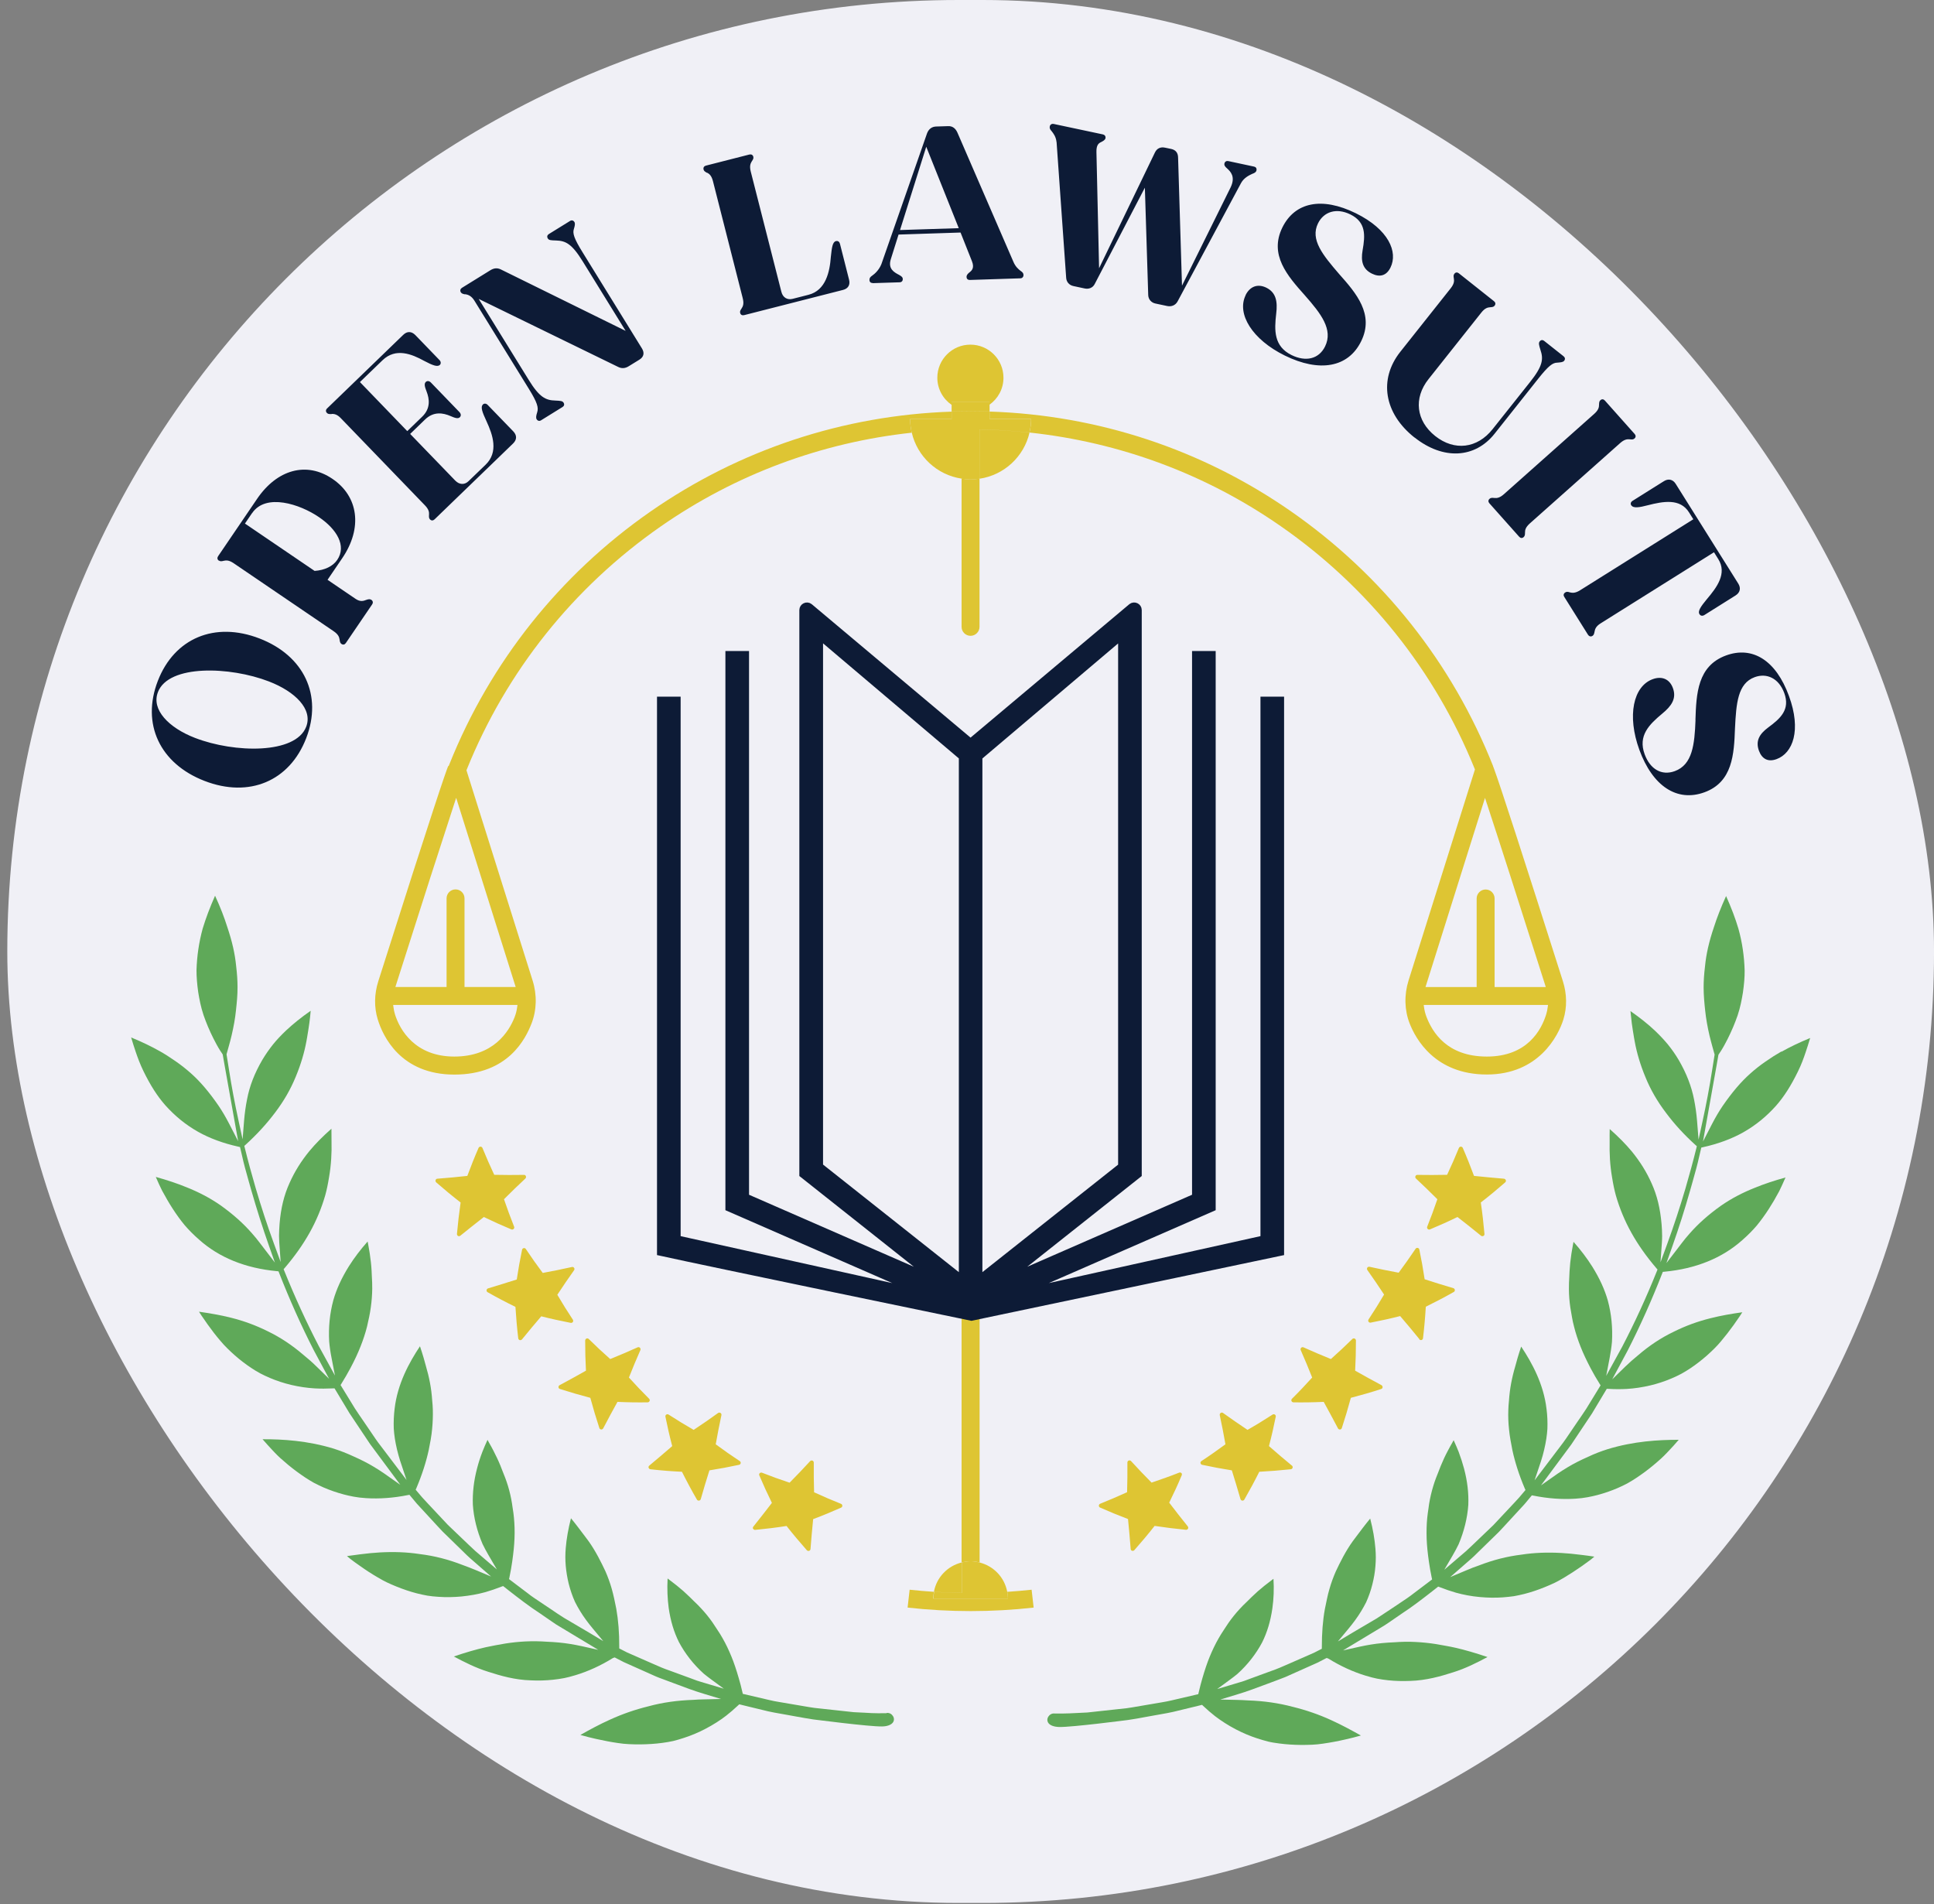 <svg xmlns="http://www.w3.org/2000/svg" width="257" height="253" viewBox="0 0 257 253" fill="none"><rect x="0" y="0" width="257" height="253" fill="#808080" stroke="none"/><rect x="0.969" width="256.034" height="252.85" rx="126.425" fill="#F0F0F6"></rect><path fill-rule="evenodd" clip-rule="evenodd" d="M137.024 55.66C137.024 56.282 136.941 56.893 136.807 57.474C148.798 58.759 160.23 62.987 170.17 69.901C181.768 77.954 190.692 89.116 195.967 102.165L195.998 102.248L195.967 102.341L187.178 130.274C186.577 132.191 186.629 134.223 187.323 135.995C188.121 138.037 190.702 142.773 197.574 142.773C204.445 142.773 207.067 137.664 207.752 135.456C208.249 133.839 208.228 132.077 207.679 130.357C202.403 113.763 199.315 104.228 198.496 102.041L198.403 101.802H198.413C192.982 88.09 183.696 76.389 171.538 67.931C159.702 59.702 145.907 55.152 131.5 54.685V55.66H137.014H137.024ZM205.668 133.818C205.627 134.16 205.565 134.461 205.471 134.762C204.829 136.866 202.942 140.389 197.584 140.389C192.226 140.389 190.329 137.094 189.562 135.124C189.406 134.72 189.292 134.285 189.23 133.818L189.189 133.528H205.71L205.668 133.818ZM197.584 106.777C199.17 111.597 201.916 120.137 205.306 130.813L205.409 131.155H198.61V119.381C198.61 118.717 198.071 118.189 197.418 118.189C196.765 118.189 196.226 118.728 196.226 119.381V131.155H189.427L197.335 106.021L197.584 106.788V106.777ZM59.613 101.802L59.727 101.523C65.158 87.966 74.382 76.368 86.405 67.993C98.241 59.754 112.036 55.183 126.453 54.696V55.67H120.939C120.939 56.302 121.022 56.903 121.157 57.494C109.155 58.79 97.723 63.039 87.783 69.963C76.196 78.037 67.282 89.21 62.017 102.269L61.986 102.352L70.775 130.284C71.376 132.191 71.325 134.223 70.63 136.005C69.832 138.037 67.531 142.784 60.38 142.784C53.228 142.784 50.876 137.664 50.202 135.466C49.704 133.86 49.725 132.087 50.274 130.367C57.758 106.798 59.219 102.632 59.561 101.771L59.613 101.802ZM68.391 135.135C68.547 134.73 68.661 134.295 68.723 133.829V133.818L68.765 133.528H52.244L52.285 133.818C52.327 134.16 52.389 134.471 52.482 134.761C53.125 136.865 55.177 140.389 60.369 140.389C65.562 140.389 67.624 137.104 68.391 135.135ZM61.727 131.144H68.526L60.618 106.01L60.369 106.777C58.784 111.607 56.037 120.137 52.648 130.802L52.544 131.144H59.343V119.37C59.343 118.717 59.872 118.178 60.535 118.178C61.188 118.178 61.727 118.707 61.727 119.37V131.144ZM130.174 175.359V174.603C130.174 173.939 129.635 173.411 128.982 173.411C128.329 173.411 127.79 173.95 127.79 174.603V175.359L128.987 175.628L128.982 175.629L127.78 175.359V207.614C128.164 207.52 128.557 207.448 128.972 207.448C129.387 207.448 129.781 207.51 130.164 207.614H130.174V175.362L130.184 175.359H130.174ZM133.946 212.413C133.946 212.102 133.905 211.801 133.853 211.511C134.952 211.438 136.03 211.345 137.087 211.231L137.356 213.605C131.832 214.226 126.142 214.226 120.607 213.605L120.877 211.231C121.934 211.345 123.012 211.438 124.111 211.511C124.059 211.801 124.017 212.102 124.017 212.413H133.946ZM127.78 83.291V63.599C128.164 63.661 128.568 63.703 128.972 63.703C129.376 63.703 129.77 63.661 130.164 63.599V83.291C130.164 83.944 129.625 84.483 128.972 84.483C128.319 84.483 127.78 83.955 127.78 83.291Z" fill="#DEC533"></path><path fill-rule="evenodd" clip-rule="evenodd" d="M131.502 54.676V53.774V53.764V53.763C132.621 52.965 133.346 51.669 133.346 50.188C133.346 47.762 131.377 45.793 128.952 45.793C126.526 45.793 124.557 47.762 124.557 50.188C124.557 51.69 125.314 53.007 126.454 53.794V53.442H131.501V53.452V53.453H126.454V53.785V53.805V54.676C127.304 54.645 128.154 54.624 129.014 54.624C129.875 54.624 130.673 54.645 131.502 54.676ZM131.502 55.66H137.016C137.016 56.282 136.933 56.893 136.798 57.474C134.684 57.256 132.559 57.101 130.424 57.059H130.165V63.61C129.781 63.672 129.377 63.713 128.973 63.713C128.569 63.713 128.175 63.672 127.781 63.61V63.598C124.514 63.108 121.898 60.658 121.16 57.484L121.158 57.484C121.023 56.893 120.94 56.282 120.94 55.66H126.454V55.836H126.454V55.66H131.502H131.502ZM130.174 57.069V63.609C133.45 63.122 136.072 60.666 136.808 57.484C134.704 57.256 132.579 57.111 130.433 57.069H130.174ZM130.434 211.655C131.584 211.635 132.725 211.583 133.844 211.51C133.493 209.6 132.051 208.091 130.185 207.618V207.614C129.801 207.521 129.408 207.448 128.993 207.448C128.578 207.448 128.185 207.51 127.801 207.614V211.666H127.542C126.392 211.635 125.251 211.594 124.132 211.521C124.08 211.811 124.039 212.112 124.039 212.423H133.968L133.947 212.413C133.947 212.102 133.906 211.801 133.854 211.511C132.724 211.583 131.584 211.635 130.444 211.656H130.433L130.434 211.655ZM127.781 207.613V211.666L127.771 211.655H127.512C126.361 211.635 125.231 211.583 124.102 211.51C124.454 209.593 125.905 208.08 127.781 207.613ZM131.502 54.685V55.66H126.454V54.685C127.304 54.654 128.185 54.633 129.014 54.633C129.844 54.633 130.673 54.654 131.502 54.685Z" fill="#DEC533"></path><path fill-rule="evenodd" clip-rule="evenodd" d="M140.403 18.864L141.678 36.909C141.709 37.468 142.093 37.893 142.632 38.007L144.134 38.329C144.673 38.443 145.223 38.256 145.482 37.717L152.136 24.938L152.582 39.23C152.613 39.79 152.996 40.215 153.535 40.329L155.1 40.661C155.639 40.775 156.188 40.588 156.479 40.06L164.926 24.306C165.307 23.613 166.02 23.28 166.366 23.118L166.397 23.103C166.719 22.989 166.916 22.875 166.967 22.637C167.019 22.367 166.885 22.191 166.657 22.139L163.226 21.404C162.998 21.352 162.77 21.455 162.708 21.725C162.656 21.963 162.791 22.15 163.07 22.388C163.516 22.792 164.2 23.466 163.547 24.865L157.069 37.956L156.551 20.968C156.551 20.284 156.209 19.911 155.618 19.787L154.82 19.621C154.219 19.496 153.732 19.704 153.463 20.284L146.052 35.644L145.7 20.201C145.679 19.299 145.979 19.03 146.311 18.885C146.612 18.73 146.85 18.595 146.902 18.367C146.954 18.097 146.788 17.911 146.56 17.859L140.02 16.47C139.761 16.418 139.553 16.553 139.502 16.791C139.45 17.03 139.533 17.195 139.75 17.434C139.958 17.693 140.331 18.17 140.393 18.864H140.403ZM119.539 37.51L115.943 37.624L115.953 37.603C115.725 37.614 115.539 37.469 115.539 37.199C115.528 36.95 115.642 36.795 115.922 36.608C116.233 36.391 116.803 35.893 117.124 35.095L123.188 17.724C123.405 17.144 123.83 16.833 124.379 16.812L126.007 16.76C126.577 16.74 126.971 17.061 127.219 17.6L134.651 34.753C134.931 35.437 135.345 35.779 135.615 35.987C135.884 36.163 136.008 36.308 136.008 36.546C136.008 36.785 135.843 36.981 135.583 36.981L128.888 37.199C128.629 37.21 128.442 37.065 128.442 36.795C128.432 36.546 128.608 36.36 128.888 36.142C129.158 35.924 129.5 35.572 129.158 34.712L127.644 30.898L119.405 31.167L118.378 34.432C117.974 35.717 118.803 36.173 119.456 36.515C119.778 36.691 119.964 36.836 119.964 37.075C119.975 37.344 119.798 37.51 119.539 37.51ZM127.406 30.317L123.084 19.497L119.601 30.566L127.406 30.317ZM93.969 22.948C94.249 23.093 94.55 23.332 94.737 24.057L98.696 39.614C98.882 40.35 98.737 40.692 98.561 40.962C98.385 41.231 98.302 41.366 98.354 41.573C98.416 41.832 98.623 41.936 98.882 41.874L112.014 38.526C112.719 38.35 113.009 37.832 112.822 37.137L111.62 32.401C111.558 32.142 111.361 31.965 111.081 32.038C110.636 32.152 110.542 32.857 110.408 34.111C110.262 36.111 109.744 38.578 107.443 39.169L105.329 39.708C104.593 39.894 104.023 39.511 103.836 38.785L99.763 22.793C99.577 22.057 99.732 21.715 99.898 21.445C100.074 21.186 100.157 21.041 100.105 20.834C100.043 20.575 99.836 20.471 99.577 20.533L93.814 22.005C93.565 22.067 93.43 22.254 93.493 22.523C93.544 22.73 93.688 22.813 93.956 22.967L93.959 22.969L93.969 22.948ZM63.032 39.935C62.618 39.272 62.172 39.158 61.82 39.086V39.117C61.509 39.054 61.353 39.013 61.239 38.837C61.094 38.599 61.187 38.37 61.384 38.246L65.188 35.893C65.665 35.603 66.121 35.572 66.618 35.831L83.139 43.967L77.428 34.722C75.998 32.401 75.169 31.996 73.915 31.955C73.189 31.934 72.941 31.924 72.796 31.685C72.65 31.447 72.723 31.229 72.941 31.095L75.76 29.353C75.957 29.229 76.185 29.27 76.33 29.498C76.454 29.706 76.392 29.996 76.257 30.431C76.071 31.001 76.278 31.685 77.408 33.51L85.305 46.299C85.668 46.89 85.554 47.429 84.963 47.792L83.533 48.673C83.056 48.963 82.6 48.994 82.103 48.735L63.613 39.718L70.256 50.476C71.676 52.787 72.516 53.192 73.791 53.223C74.495 53.254 74.744 53.275 74.889 53.503C75.034 53.731 74.962 53.948 74.765 54.073L71.904 55.845C71.687 55.98 71.459 55.938 71.314 55.71C71.189 55.503 71.251 55.213 71.386 54.777C71.583 54.166 71.407 53.492 70.277 51.668L63.032 39.935ZM44.098 54.995C44.409 54.995 44.792 55.036 45.31 55.586L56.463 67.142C56.991 67.681 57.033 68.064 57.012 68.375C56.991 68.686 56.991 68.852 57.136 69.008C57.323 69.205 57.551 69.194 57.748 69.008L68.185 58.923C68.703 58.415 68.703 57.835 68.206 57.316L64.806 53.803C64.62 53.606 64.35 53.575 64.174 53.741C63.842 54.062 64.049 54.694 64.661 56C65.48 57.773 66.278 60.063 64.526 61.752L62.267 63.929C61.728 64.458 61.033 64.406 60.505 63.867L54.504 57.658L56.483 55.741C57.613 54.653 58.846 54.839 59.873 55.285C60.443 55.534 60.857 55.679 61.106 55.441C61.292 55.254 61.272 54.984 61.044 54.746L57.271 50.839C57.043 50.6 56.774 50.569 56.577 50.756C56.328 50.994 56.452 51.419 56.68 51.999C57.084 53.036 57.23 54.28 56.1 55.368L54.12 57.285L47.829 50.766L50.835 47.864C52.586 46.175 54.721 47.045 56.359 47.947C57.509 48.559 58.142 48.786 58.453 48.486C58.618 48.32 58.598 48.051 58.411 47.854L55.198 44.527C54.69 44.008 54.11 43.988 53.592 44.485L43.466 54.269C43.279 54.446 43.258 54.684 43.445 54.87C43.59 55.026 43.756 55.026 44.077 55.016L44.098 54.995ZM29.752 74.511C29.451 74.584 29.286 74.615 29.11 74.491L29.089 74.501C28.861 74.346 28.84 74.117 28.985 73.9L34.157 66.292C36.821 62.374 40.738 61.286 44.179 63.629C47.631 65.961 48.211 70.148 45.485 74.159L43.526 77.04L47.247 79.569C47.869 79.994 48.294 79.859 48.688 79.704C48.989 79.6 49.175 79.59 49.351 79.704C49.579 79.859 49.59 80.118 49.455 80.305L45.962 85.436C45.817 85.653 45.599 85.715 45.371 85.56C45.206 85.446 45.164 85.28 45.123 84.969C45.081 84.658 44.957 84.295 44.335 83.87L31.058 74.843C30.436 74.418 30.053 74.439 29.752 74.511ZM42.376 68.707C39.857 66.987 35.328 65.494 33.504 68.179H33.494L32.55 69.567L41.806 75.859C43.153 75.765 44.242 75.237 44.812 74.397C46.087 72.532 44.749 70.314 42.376 68.707ZM40.687 98.09C38.479 103.801 33.11 106.061 27.171 103.76C21.233 101.459 18.766 96.183 20.973 90.472C23.171 84.793 28.54 82.544 34.478 84.834C40.417 87.125 42.884 92.4 40.687 98.09ZM35.732 90.545C30.581 88.555 22.414 88.254 20.984 91.965V91.975C20.092 94.276 22.393 96.691 25.917 98.049C31.182 100.08 39.277 100.225 40.687 96.567C41.588 94.235 39.225 91.892 35.732 90.545ZM170.73 47.242C166.388 45.107 164.315 41.697 165.527 39.23L165.517 39.22C166.108 38.028 167.155 37.676 168.274 38.225C169.601 38.878 169.777 40.111 169.59 41.666C169.331 43.894 169.259 46.009 171.632 47.18C173.508 48.102 175.249 47.719 176.079 46.04C177.188 43.791 175.54 41.676 173.384 39.23C171.072 36.639 168.626 33.851 170.409 30.224C172.067 26.866 175.643 26.109 180.173 28.337C184.546 30.493 185.79 33.488 184.774 35.551C184.225 36.67 183.323 36.857 182.308 36.359C181.064 35.748 180.825 34.691 181.064 33.291C181.427 31.25 181.53 29.519 179.447 28.493C177.55 27.56 175.892 28.161 175.146 29.674C174.078 31.84 175.788 33.893 177.944 36.401C180.235 38.971 182.639 41.77 180.877 45.345C179.167 48.838 175.343 49.512 170.73 47.242ZM187.986 58.136C191.759 61.131 195.987 60.934 198.61 57.628L204.424 50.3C205.761 48.621 206.321 48.186 206.953 48.186L206.975 48.184C207.438 48.144 207.702 48.121 207.855 47.937C208.021 47.719 207.979 47.502 207.772 47.336L205.181 45.284C204.994 45.139 204.766 45.149 204.6 45.367C204.435 45.584 204.497 45.823 204.704 46.496C205.119 47.709 205.015 48.631 203.326 50.756L198.351 57.016C196.309 59.597 193.272 59.96 190.722 57.939C188.173 55.918 187.82 52.902 189.831 50.373L196.848 41.532C197.314 40.941 197.687 40.848 197.998 40.827C198.309 40.806 198.475 40.785 198.61 40.62C198.776 40.402 198.734 40.184 198.527 40.019L193.863 36.318C193.655 36.153 193.427 36.163 193.262 36.381C193.127 36.546 193.148 36.712 193.199 37.023C193.251 37.334 193.241 37.718 192.774 38.308L186.079 46.745C183.177 50.414 183.923 54.933 187.965 58.136H187.986ZM197.947 66.272C198.113 66.126 198.279 66.137 198.59 66.168C198.901 66.199 199.284 66.168 199.844 65.67L211.846 54.995C212.416 54.487 212.488 54.114 212.488 53.803C212.499 53.492 212.509 53.316 212.665 53.181C212.862 52.995 213.09 53.026 213.266 53.223L217.225 57.669C217.391 57.855 217.401 58.094 217.194 58.27C217.028 58.415 216.862 58.405 216.551 58.374C216.24 58.343 215.857 58.374 215.297 58.871L203.295 69.547C202.725 70.055 202.652 70.428 202.652 70.739C202.652 71.049 202.632 71.215 202.476 71.36C202.279 71.547 202.051 71.516 201.875 71.319L197.916 66.873C197.75 66.686 197.74 66.448 197.947 66.272ZM216.779 67.142C217.038 67.556 217.846 67.432 218.976 67.132C221.007 66.613 223.267 66.188 224.448 68.085L225.018 68.997L209.959 78.439C209.316 78.843 208.922 78.781 208.643 78.719C208.321 78.615 208.176 78.605 208 78.719C207.772 78.864 207.73 79.092 207.855 79.289L211.026 84.347C211.151 84.544 211.389 84.637 211.617 84.492C211.793 84.378 211.835 84.222 211.897 83.912C211.949 83.601 212.073 83.217 212.705 82.823L227.765 73.381L228.335 74.293C229.527 76.19 228.159 78.035 226.801 79.631C226.055 80.543 225.568 81.186 225.837 81.611C225.972 81.828 226.221 81.88 226.48 81.725L230.626 79.123C231.237 78.74 231.361 78.149 230.999 77.558L222.676 64.292C222.303 63.701 221.712 63.556 221.101 63.939L216.955 66.541C216.696 66.696 216.634 66.945 216.779 67.163V67.142ZM222.552 102.464C224.905 101.604 225.185 98.93 225.309 95.675L225.299 95.655C225.413 92.183 225.569 88.482 229.362 87.094C232.875 85.808 235.995 87.726 237.726 92.473C239.405 97.054 238.234 100.08 236.078 100.868C234.917 101.293 234.13 100.816 233.736 99.749C233.259 98.432 233.819 97.52 234.959 96.67C236.627 95.447 237.902 94.266 237.104 92.089C236.368 90.099 234.762 89.394 233.176 89.975C230.906 90.804 230.72 93.468 230.554 96.774C230.429 100.215 230.243 103.905 226.501 105.273C222.843 106.61 219.609 104.454 217.847 99.635C216.189 95.085 217.039 91.188 219.619 90.244C220.873 89.788 221.879 90.255 222.304 91.426C222.822 92.825 222.096 93.83 220.884 94.825C219.153 96.266 217.64 97.748 218.552 100.225C219.267 102.184 220.79 103.107 222.552 102.464Z" fill="#0D1B36"></path><path fill-rule="evenodd" clip-rule="evenodd" d="M60.857 164.227C60.857 164.227 60.94 164.258 60.991 164.258C61.053 164.258 61.116 164.237 61.167 164.196C62.163 163.387 63.22 162.548 64.298 161.708C65.49 162.289 66.713 162.838 67.956 163.356C68.06 163.398 68.174 163.377 68.257 163.294C68.34 163.211 68.36 163.097 68.319 162.993C67.842 161.791 67.386 160.568 66.972 159.345C67.915 158.402 68.868 157.469 69.811 156.598C69.894 156.516 69.925 156.402 69.884 156.288C69.843 156.184 69.77 156.101 69.625 156.111C68.309 156.132 66.972 156.132 65.676 156.101C65.127 154.93 64.598 153.727 64.111 152.536C64.07 152.432 63.966 152.359 63.852 152.359C63.748 152.359 63.634 152.422 63.593 152.525C63.064 153.738 62.567 154.992 62.1 156.246C60.794 156.391 59.457 156.516 58.12 156.619C58.006 156.619 57.913 156.702 57.882 156.806C57.851 156.909 57.882 157.023 57.965 157.106C59.022 158.029 60.11 158.93 61.209 159.78C61.012 161.159 60.846 162.558 60.722 163.957C60.722 164.071 60.774 164.175 60.867 164.227H60.857ZM68.495 173.648C68.578 175.023 68.702 176.429 68.867 177.825C68.878 177.939 68.961 178.032 69.064 178.063C69.073 178.063 69.085 178.065 69.097 178.068C69.113 178.07 69.13 178.073 69.147 178.073C69.23 178.073 69.313 178.032 69.365 177.97C70.225 176.913 71.085 175.876 71.925 174.902C73.231 175.234 74.547 175.524 75.843 175.773C75.957 175.793 76.06 175.741 76.122 175.659C76.185 175.565 76.185 175.441 76.122 175.348C75.397 174.249 74.703 173.14 74.06 172.041C74.775 170.953 75.521 169.854 76.288 168.777C76.35 168.683 76.361 168.559 76.288 168.466C76.226 168.372 76.112 168.321 75.998 168.352C74.713 168.642 73.417 168.901 72.122 169.139C71.376 168.144 70.619 167.077 69.873 165.957C69.811 165.864 69.697 165.812 69.593 165.843C69.479 165.864 69.396 165.947 69.375 166.061C69.106 167.357 68.867 168.683 68.67 170.01C67.395 170.414 66.11 170.818 64.856 171.191C64.753 171.223 64.67 171.316 64.659 171.43C64.649 171.544 64.701 171.648 64.794 171.699C66.01 172.39 67.248 173.04 68.495 173.648ZM83.575 183.038C84.052 181.836 84.56 180.602 85.099 179.39C85.14 179.286 85.119 179.161 85.037 179.079C84.954 178.996 84.829 178.975 84.725 179.027C83.554 179.555 82.331 180.084 81.088 180.581C80.113 179.721 79.16 178.83 78.237 177.918C78.154 177.835 78.04 177.814 77.937 177.856C77.833 177.897 77.771 178.001 77.761 178.115C77.761 179.462 77.792 180.809 77.864 182.126C76.683 182.799 75.501 183.442 74.361 184.054C74.268 184.105 74.206 184.209 74.216 184.323C74.216 184.437 74.299 184.53 74.413 184.561C75.75 184.986 77.097 185.38 78.445 185.733C78.807 187.08 79.212 188.427 79.647 189.754C79.678 189.858 79.782 189.93 79.885 189.941H79.906C80.01 189.941 80.103 189.878 80.155 189.795C80.797 188.562 81.419 187.412 82.052 186.272C83.388 186.334 84.736 186.354 86.062 186.334C86.177 186.334 86.27 186.261 86.322 186.158C86.363 186.054 86.342 185.94 86.26 185.857C85.358 184.955 84.456 184.012 83.575 183.038ZM86.435 195.227C86.321 195.217 86.228 195.134 86.197 195.03H86.186C86.155 194.927 86.197 194.812 86.28 194.74C87.275 193.911 88.301 193.04 89.327 192.149C88.985 190.853 88.684 189.537 88.425 188.241C88.404 188.138 88.446 188.024 88.539 187.962C88.632 187.899 88.757 187.899 88.85 187.962C89.938 188.666 91.058 189.35 92.177 189.993C93.296 189.257 94.385 188.501 95.431 187.744C95.525 187.682 95.649 187.682 95.743 187.744C95.846 187.806 95.888 187.92 95.867 188.034C95.587 189.319 95.338 190.625 95.11 191.91C96.178 192.698 97.256 193.455 98.302 194.139C98.396 194.201 98.448 194.305 98.427 194.419C98.406 194.522 98.323 194.616 98.209 194.636C96.914 194.916 95.587 195.165 94.271 195.372C93.877 196.606 93.493 197.891 93.12 199.197C93.089 199.3 92.996 199.383 92.882 199.394H92.851C92.757 199.394 92.664 199.342 92.612 199.259C91.908 198.046 91.244 196.802 90.622 195.559C89.234 195.497 87.824 195.383 86.435 195.227ZM100.356 203.28C100.242 203.291 100.138 203.228 100.086 203.135L100.076 203.156C100.024 203.052 100.034 202.928 100.107 202.845C100.926 201.819 101.755 200.762 102.574 199.694C101.973 198.471 101.413 197.248 100.905 196.046C100.853 195.942 100.874 195.828 100.957 195.745C101.04 195.673 101.154 195.642 101.257 195.683C102.47 196.16 103.703 196.605 104.926 197.01C105.859 196.066 106.782 195.103 107.652 194.149C107.735 194.066 107.86 194.035 107.963 194.076C108.067 194.118 108.139 194.222 108.139 194.336C108.129 195.621 108.139 196.958 108.181 198.284C109.352 198.823 110.554 199.342 111.757 199.818C111.86 199.86 111.933 199.953 111.933 200.067C111.933 200.181 111.871 200.285 111.767 200.326C110.554 200.865 109.311 201.383 108.057 201.85C107.922 203.166 107.808 204.503 107.704 205.83C107.694 205.933 107.621 206.037 107.518 206.068C107.486 206.079 107.455 206.079 107.424 206.079C107.352 206.079 107.269 206.047 107.217 205.985C106.295 204.938 105.382 203.861 104.522 202.762C103.154 202.98 101.755 203.145 100.356 203.28ZM156.696 195.673C156.8 195.631 156.914 195.652 156.997 195.735L156.986 195.714C157.059 195.797 157.08 195.911 157.038 196.015C156.541 197.217 155.971 198.44 155.37 199.663C156.188 200.741 157.017 201.798 157.836 202.814C157.909 202.907 157.919 203.032 157.867 203.125C157.816 203.218 157.712 203.27 157.598 203.27C156.209 203.135 154.799 202.959 153.431 202.752C152.571 203.85 151.659 204.928 150.737 205.975C150.685 206.037 150.612 206.068 150.529 206.068C150.514 206.068 150.498 206.066 150.483 206.063L150.47 206.061C150.459 206.059 150.447 206.058 150.436 206.058C150.332 206.027 150.249 205.934 150.249 205.82C150.146 204.493 150.032 203.156 149.897 201.84C148.643 201.363 147.399 200.855 146.187 200.316C146.083 200.275 146.021 200.171 146.021 200.057C146.021 199.953 146.093 199.85 146.197 199.808C147.389 199.331 148.591 198.813 149.773 198.274C149.814 196.948 149.825 195.621 149.814 194.325C149.814 194.211 149.887 194.108 149.99 194.066C150.104 194.025 150.218 194.056 150.301 194.139C151.172 195.092 152.084 196.056 153.027 196.999C154.261 196.585 155.494 196.149 156.696 195.673ZM159.537 194.418C159.558 194.532 159.641 194.615 159.755 194.636C161.05 194.915 162.377 195.164 163.693 195.371C164.077 196.605 164.471 197.9 164.844 199.196C164.875 199.3 164.968 199.383 165.082 199.393H165.113C165.217 199.393 165.3 199.341 165.352 199.258C166.046 198.046 166.72 196.802 167.342 195.558C168.731 195.485 170.14 195.371 171.529 195.226C171.643 195.216 171.736 195.133 171.767 195.029C171.798 194.926 171.767 194.801 171.674 194.739C170.679 193.92 169.653 193.05 168.627 192.148C168.969 190.853 169.269 189.536 169.529 188.241C169.549 188.127 169.508 188.023 169.415 187.961C169.321 187.899 169.197 187.899 169.104 187.961C168.015 188.666 166.906 189.35 165.777 189.992C164.668 189.256 163.569 188.489 162.522 187.743C162.429 187.681 162.305 187.671 162.211 187.743C162.118 187.805 162.066 187.919 162.087 188.033C162.367 189.319 162.615 190.625 162.843 191.91C161.766 192.697 160.698 193.454 159.651 194.138C159.558 194.2 159.506 194.314 159.527 194.418H159.537ZM177.799 189.795C177.146 188.562 176.534 187.412 175.902 186.272H175.892C174.555 186.334 173.207 186.354 171.881 186.334C171.767 186.334 171.663 186.261 171.621 186.158C171.58 186.054 171.601 185.94 171.684 185.857C172.585 184.966 173.487 184.012 174.368 183.038C173.891 181.836 173.383 180.602 172.844 179.39C172.803 179.286 172.824 179.161 172.907 179.079C172.99 179.006 173.114 178.975 173.218 179.027C174.399 179.555 175.622 180.084 176.856 180.581C177.83 179.721 178.783 178.819 179.706 177.918C179.789 177.835 179.903 177.814 180.006 177.856C180.11 177.907 180.183 178.001 180.183 178.115C180.183 179.462 180.151 180.809 180.079 182.126C181.26 182.799 182.442 183.442 183.582 184.054C183.675 184.105 183.727 184.209 183.727 184.323C183.727 184.437 183.644 184.53 183.541 184.561C182.214 184.997 180.856 185.38 179.509 185.733C179.146 187.08 178.742 188.427 178.307 189.754C178.275 189.858 178.182 189.941 178.068 189.941H178.047C177.944 189.941 177.851 189.889 177.799 189.795ZM188.599 177.96C188.651 178.022 188.733 178.063 188.816 178.063C188.847 178.063 188.868 178.063 188.899 178.053C189.003 178.022 189.086 177.929 189.096 177.815C189.262 176.426 189.386 175.016 189.469 173.627C190.713 173.016 191.967 172.363 193.19 171.668C193.283 171.617 193.346 171.503 193.325 171.399C193.315 171.285 193.232 171.192 193.128 171.161C191.864 170.787 190.578 170.394 189.314 169.979C189.117 168.652 188.879 167.326 188.609 166.03C188.588 165.916 188.495 165.833 188.391 165.813C188.277 165.792 188.174 165.833 188.112 165.927C187.365 167.036 186.609 168.103 185.863 169.108C184.577 168.87 183.271 168.611 181.986 168.321C181.872 168.3 181.758 168.341 181.696 168.435C181.634 168.528 181.634 168.652 181.696 168.746C182.463 169.824 183.209 170.922 183.924 172.01C183.282 173.109 182.587 174.218 181.862 175.317C181.8 175.41 181.8 175.534 181.862 175.628C181.924 175.721 182.038 175.762 182.142 175.742C183.437 175.493 184.754 175.203 186.059 174.871C186.899 175.845 187.759 176.882 188.619 177.939L188.599 177.96ZM199.855 156.619C199.958 156.63 200.062 156.702 200.093 156.806H200.103C200.134 156.92 200.103 157.034 200.02 157.106C198.963 158.029 197.875 158.93 196.776 159.78C196.984 161.159 197.139 162.568 197.263 163.957C197.274 164.071 197.222 164.175 197.118 164.227C197.077 164.247 197.025 164.258 196.984 164.258C196.921 164.258 196.859 164.237 196.807 164.196C195.812 163.377 194.755 162.548 193.677 161.708C192.485 162.289 191.262 162.838 190.019 163.356C189.915 163.398 189.801 163.377 189.718 163.294C189.635 163.211 189.614 163.097 189.656 162.993C190.133 161.801 190.589 160.568 191.003 159.345C190.06 158.402 189.107 157.479 188.163 156.598C188.07 156.516 188.049 156.391 188.091 156.288C188.132 156.184 188.205 156.111 188.35 156.111C189.666 156.132 190.993 156.132 192.299 156.101C192.848 154.93 193.377 153.738 193.864 152.536C193.916 152.432 194.009 152.359 194.123 152.359C194.227 152.359 194.341 152.422 194.382 152.525C194.911 153.738 195.408 154.992 195.875 156.246C197.18 156.381 198.518 156.505 199.855 156.619Z" fill="#DEC533"></path><path d="M236.719 139.716C236.025 140.11 235.341 140.545 234.615 141.053C233.89 141.551 233.206 142.089 232.573 142.66C231.35 143.748 230.19 145.106 228.915 146.95C228.417 147.686 227.93 148.515 227.484 149.386L226.303 151.677L228.106 141.582L228.355 140.151L228.428 140.037C228.521 139.903 228.614 139.768 228.697 139.633C229.039 139.094 229.329 138.534 229.578 138.047C230.096 137.021 230.542 135.964 230.905 134.917C231.267 133.839 231.464 132.772 231.609 131.88C231.765 130.792 231.848 129.828 231.837 128.958C231.786 127.082 231.516 125.216 231.019 123.433C230.614 122.055 230.065 120.614 229.371 119.06C228.676 120.594 228.158 121.931 227.754 123.195C227.101 125.123 226.728 126.771 226.572 128.388C226.438 129.507 226.386 130.378 226.386 131.217C226.386 132.233 226.489 133.331 226.593 134.285C226.707 135.353 226.904 136.482 227.173 137.622C227.287 138.109 227.433 138.617 227.567 139.125L227.847 140.131L227.505 142.276C227.173 144.411 226.749 146.681 226.241 149.003L225.712 151.428L225.515 148.951C225.432 147.945 225.297 147.002 225.121 146.121C224.779 144.359 224.116 142.639 223.1 140.887C222.675 140.162 222.188 139.457 221.649 138.794C221.162 138.203 220.602 137.602 219.929 136.959C218.996 136.078 217.918 135.218 216.664 134.347C216.716 134.917 216.778 135.446 216.84 135.964C216.923 136.607 217.037 137.249 217.141 137.892L217.224 138.358C217.503 139.903 217.98 141.499 218.643 143.095C219.317 144.763 220.219 146.329 221.4 147.883C222.53 149.396 223.805 150.785 225.318 152.153L225.484 152.298L225.432 152.516C224.987 154.32 224.489 156.133 223.971 157.916C223.245 160.383 222.437 162.85 221.556 165.264L220.654 167.731L220.841 165.119C220.861 164.819 220.872 164.529 220.872 164.228C220.872 163.679 220.841 163.16 220.799 162.653C220.623 160.59 220.198 158.828 219.483 157.253C218.82 155.75 217.949 154.351 216.84 152.993C216.021 152.008 215.078 151.055 213.907 150.018C213.897 150.537 213.886 151.075 213.897 151.635C213.876 152.485 213.897 153.252 213.938 154.019C213.99 154.838 214.083 155.646 214.218 156.424C214.373 157.387 214.529 158.134 214.726 158.849C215.721 162.3 217.431 165.378 220.115 168.519L220.26 168.685L220.177 168.892C218.789 172.364 217.234 175.743 215.576 178.925L213.441 182.812L213.886 180.5C214.031 179.733 214.145 178.997 214.207 178.293C214.311 176.427 214.135 174.582 213.658 172.82C213.233 171.317 212.549 169.835 211.585 168.291C210.87 167.161 210.051 166.083 209.098 165.005L209.015 165.43C208.942 165.814 208.88 166.187 208.818 166.581C208.694 167.4 208.611 168.156 208.569 168.913C208.569 169.141 208.548 169.379 208.538 169.618C208.507 170.188 208.476 170.727 208.486 171.286C208.486 172.105 208.559 172.934 208.673 173.732C208.735 174.147 208.808 174.582 208.891 175.007C208.963 175.432 209.056 175.857 209.17 176.282C209.388 177.163 209.689 178.065 210.041 178.956C210.383 179.827 210.839 180.79 211.378 181.817C211.73 182.48 212.124 183.174 212.57 183.879L212.694 184.076L210.798 187.175C210.414 187.766 210.02 188.336 209.626 188.906L208.061 191.207C207.844 191.528 207.626 191.808 207.408 192.098L203.926 196.69L204.776 194.15C204.942 193.642 205.076 193.145 205.19 192.658C205.439 191.611 205.574 190.699 205.626 189.859C205.657 188.978 205.626 188.087 205.512 187.227C205.128 183.91 203.584 181.091 202.143 178.925C201.967 179.443 201.812 179.941 201.666 180.428L201.356 181.547C201.242 181.92 201.148 182.283 201.055 182.656C200.868 183.423 200.723 184.2 200.63 184.947C200.578 185.34 200.547 185.745 200.516 186.149C200.475 186.553 200.443 186.947 200.433 187.362C200.402 188.191 200.433 189.051 200.526 189.911C200.609 190.823 200.806 191.818 200.972 192.679C201.314 194.275 201.863 195.995 202.62 197.778L202.713 197.985L201.853 199.001C201.604 199.281 201.356 199.54 201.107 199.809L198.433 202.66L195.583 205.385C195.323 205.634 195.064 205.883 194.795 206.121L191.924 208.578L193.033 206.681C193.333 206.163 193.603 205.665 193.831 205.188C194.556 203.468 194.992 201.706 195.116 199.965C195.178 198.389 194.992 196.814 194.556 195.156C194.359 194.42 194.121 193.684 193.831 192.907C193.634 192.419 193.416 191.901 193.168 191.362L192.971 191.725C192.774 192.057 192.598 192.388 192.421 192.72C192.048 193.414 191.737 194.088 191.457 194.772C191.375 194.979 191.292 195.176 191.219 195.384C191.157 195.539 191.095 195.705 191.032 195.86C190.887 196.213 190.753 196.565 190.628 196.928C190.38 197.674 190.172 198.441 190.017 199.219C189.934 199.623 189.872 200.027 189.82 200.452C189.758 200.877 189.695 201.291 189.654 201.716C189.571 202.587 189.55 203.499 189.581 204.453C189.613 205.354 189.716 206.36 189.882 207.52C189.975 208.184 190.1 208.889 190.255 209.635L190.307 209.863L188.348 211.345C188.193 211.459 188.037 211.583 187.882 211.697C187.602 211.915 187.312 212.133 187.011 212.34L185.653 213.252C185.332 213.47 185.011 213.687 184.689 213.895C184.109 214.288 183.529 214.672 182.948 215.045L180.181 216.672C180.005 216.766 179.839 216.869 179.673 216.973L177.787 218.103L179.176 216.434C179.497 216.05 179.797 215.667 180.077 215.283C180.647 214.506 181.134 213.698 181.539 212.9C181.881 212.143 182.171 211.324 182.378 210.474C182.575 209.697 182.71 208.899 182.772 208.101C182.803 207.707 182.824 207.324 182.824 206.93C182.824 206.536 182.803 206.142 182.772 205.748C182.668 204.504 182.451 203.209 182.078 201.779C181.425 202.566 180.803 203.395 180.191 204.214L179.756 204.795C178.823 206.09 178.056 207.624 177.496 208.826C177.175 209.562 176.885 210.35 176.657 211.158C176.533 211.573 176.429 212.008 176.336 212.454L176.294 212.651C176.211 213.034 176.128 213.407 176.056 213.801C175.776 215.325 175.652 217.025 175.652 218.849V219.077L174.594 219.616L171.122 221.139C170.428 221.44 169.713 221.761 168.977 222.01L166.23 223.015C166.064 223.067 165.909 223.129 165.754 223.192C165.453 223.306 165.152 223.42 164.841 223.502L161.753 224.425L163.463 223.171C163.805 222.922 164.126 222.673 164.427 222.425C165.785 221.202 166.894 219.782 167.723 218.227C168.386 216.9 168.832 215.418 169.081 213.698C169.257 212.444 169.309 211.158 169.226 209.78C169.081 209.894 168.935 209.998 168.79 210.112C168.531 210.309 168.272 210.505 168.013 210.713C167.401 211.2 166.852 211.687 166.334 212.195C166.116 212.413 165.888 212.63 165.671 212.848C165.349 213.159 165.028 213.459 164.727 213.801C164.199 214.371 163.701 214.993 163.256 215.625C163.09 215.864 162.924 216.113 162.769 216.361L162.572 216.662C162.344 217.004 162.126 217.356 161.919 217.719C161.494 218.465 161.1 219.284 160.747 220.144C160.416 220.942 160.105 221.875 159.773 223.015C159.607 223.585 159.442 224.207 159.286 224.881L159.234 225.109L155.679 225.938C155.265 226.042 154.84 226.114 154.425 226.187L150.466 226.861C150.217 226.902 149.968 226.944 149.72 226.975L144.486 227.545L143.014 227.617C142.921 227.617 141.666 227.71 140.153 227.679C139.759 227.638 139.469 227.835 139.293 228.115C139.148 228.353 139.138 228.633 139.262 228.861C139.469 229.234 140.008 229.452 140.754 229.472C140.754 229.472 140.754 229.472 140.765 229.472C142.496 229.504 149.813 228.55 149.896 228.54C150.652 228.436 151.419 228.291 152.207 228.146C152.601 228.073 153.005 228.001 153.409 227.928C153.689 227.876 153.99 227.824 154.28 227.773C154.809 227.679 155.358 227.586 155.897 227.462L158.467 226.84C158.768 226.767 159.089 226.684 159.4 226.612L159.732 226.529L159.877 226.664C160.416 227.172 160.944 227.628 161.463 228.032C162.292 228.664 163.193 229.244 164.22 229.783C165.132 230.26 166.085 230.664 167.07 230.986C167.557 231.141 168.034 231.286 168.531 231.411C168.998 231.525 169.454 231.587 169.972 231.659C170.905 231.784 171.889 231.846 172.905 231.856C173.859 231.856 174.874 231.836 175.828 231.68C176.771 231.545 177.724 231.369 178.761 231.131C179.476 230.965 180.181 230.799 180.844 230.602C179.652 229.939 178.274 229.182 176.895 228.56C175.268 227.814 173.589 227.234 171.775 226.788C169.899 226.291 167.961 226.011 165.826 225.938C165.38 225.907 164.935 225.886 164.479 225.876L162.157 225.824L164.385 225.15C165.712 224.757 167.008 224.259 168.376 223.751L169.402 223.368C169.568 223.306 169.733 223.243 169.899 223.181C170.2 223.067 170.511 222.953 170.811 222.829L175.082 220.922C175.413 220.756 175.766 220.58 176.108 220.393L176.294 220.3L176.522 220.383C178.129 221.378 179.797 222.145 181.476 222.653C182.098 222.839 182.565 222.964 182.99 223.046C183.477 223.14 183.974 223.212 184.472 223.264C185.425 223.368 186.42 223.388 187.426 223.347C189.519 223.285 191.457 222.736 193.095 222.207C194.733 221.699 196.277 220.922 197.666 220.176C196.07 219.637 194.712 219.243 193.447 218.952C193.022 218.859 192.598 218.766 192.162 218.693C191.717 218.61 191.271 218.528 190.825 218.455C189.903 218.31 188.98 218.217 188.099 218.175C187.177 218.123 186.244 218.144 185.259 218.217C184.223 218.258 183.197 218.351 182.171 218.517C181.673 218.6 181.165 218.693 180.658 218.807L178.471 219.295L183.529 216.247C183.891 216.04 184.223 215.812 184.565 215.584L186.265 214.413C187.674 213.501 189.032 212.444 190.338 211.428L191.115 210.816L191.312 210.889C192.059 211.179 192.784 211.428 193.468 211.625C194.484 211.905 195.52 212.102 196.66 212.205C197.666 212.298 198.692 212.319 199.708 212.247C200.247 212.205 200.723 212.153 201.179 212.091C201.646 212.008 202.102 211.905 202.568 211.791C203.46 211.563 204.361 211.262 205.273 210.889C205.719 210.713 206.154 210.516 206.579 210.319C206.952 210.143 207.294 209.946 207.647 209.738L207.813 209.645C208.59 209.179 209.378 208.671 210.207 208.091C210.601 207.811 210.984 207.531 211.378 207.241C211.544 207.116 211.699 206.981 211.865 206.836C211.285 206.743 210.694 206.671 210.103 206.598C209.181 206.474 208.32 206.401 207.491 206.349C205.615 206.246 203.884 206.308 202.205 206.567C200.247 206.805 198.391 207.282 196.526 208.008C195.976 208.194 195.406 208.412 194.836 208.661L192.712 209.552L195.489 207.127C195.769 206.888 196.018 206.639 196.267 206.391C196.412 206.246 196.557 206.101 196.702 205.966L199.138 203.592C199.635 203.074 200.133 202.525 200.63 201.986L202.579 199.871L203.563 198.69L203.781 198.731C205.688 199.115 207.564 199.25 209.336 199.136C210.497 199.073 211.523 198.845 212.28 198.648C213.181 198.41 214.093 198.099 214.974 197.716C215.41 197.529 215.835 197.322 216.249 197.104C216.654 196.886 217.037 196.638 217.42 196.389C218.156 195.902 218.913 195.353 219.659 194.731C220.022 194.43 220.374 194.13 220.727 193.808C221.007 193.559 221.255 193.3 221.514 193.031L221.711 192.824C222.157 192.357 222.613 191.86 223.079 191.31C220.437 191.31 217.11 191.487 213.606 192.565C212.725 192.844 211.865 193.176 211.036 193.57C209.979 194.036 209.129 194.472 208.352 194.938C207.906 195.207 207.45 195.487 207.004 195.798L204.776 197.363L208.797 191.943L211.544 187.828L213.513 184.542H213.731C214.57 184.594 215.389 184.594 216.156 184.553C217.203 184.491 218.229 184.335 219.296 184.086C220.26 183.858 221.204 183.547 222.105 183.164C222.551 182.977 222.986 182.77 223.401 182.552C223.846 182.314 224.261 182.045 224.582 181.837C225.318 181.35 226.054 180.78 226.759 180.169C227.422 179.578 228.106 178.935 228.687 178.23C229.257 177.557 229.827 176.821 230.386 176.044C230.656 175.66 230.925 175.277 231.185 174.893L231.527 174.364C230.179 174.551 228.707 174.8 227.277 175.163C225.577 175.587 223.992 176.168 222.427 176.945C220.737 177.754 219.182 178.78 217.669 180.086C217.089 180.552 216.508 181.07 215.949 181.609L214.239 183.278L216.291 179.453C217.949 176.209 219.493 172.758 220.882 169.203L220.965 168.996L221.193 168.975C225.37 168.581 228.852 167.161 231.527 164.777C232.262 164.135 232.905 163.482 233.454 162.839C233.993 162.176 234.532 161.44 235.04 160.652C235.517 159.916 235.973 159.139 236.429 158.279C236.698 157.74 236.958 157.159 237.268 156.455C235.745 156.88 234.46 157.305 233.247 157.802C231.537 158.476 230.055 159.263 228.707 160.196C227.028 161.388 225.64 162.622 224.479 163.959C224.137 164.342 223.805 164.746 223.484 165.171L221.442 167.835L222.219 165.638C223.079 163.202 223.878 160.704 224.582 158.217L224.935 156.973C225.266 155.802 225.577 154.693 225.816 153.594L226.075 152.485L226.303 152.433C228.314 151.988 230.107 151.324 231.641 150.464C233.288 149.531 234.719 148.37 236.014 146.919C237.072 145.717 237.994 144.266 238.916 142.38C239.362 141.488 239.694 140.566 239.932 139.851C240.139 139.25 240.336 138.617 240.544 137.923C239.062 138.534 237.839 139.125 236.74 139.747L236.719 139.716Z" fill="#5FA959"></path><path d="M117.787 227.637C116.273 227.679 115.019 227.586 114.926 227.575L113.454 227.503L108.22 226.933C107.971 226.902 107.723 226.86 107.474 226.819L103.515 226.145C103.09 226.072 102.665 226 102.261 225.896L98.706 225.067L98.654 224.839C98.498 224.176 98.343 223.543 98.167 222.973C97.835 221.833 97.524 220.9 97.192 220.102C96.84 219.242 96.457 218.434 96.021 217.677C95.814 217.304 95.596 216.952 95.368 216.62L95.171 216.319C95.016 216.071 94.85 215.822 94.684 215.583C94.239 214.941 93.741 214.329 93.212 213.759C92.912 213.417 92.591 213.117 92.269 212.806C92.041 212.588 91.813 212.371 91.606 212.153C91.088 211.645 90.538 211.158 89.927 210.671C89.668 210.463 89.409 210.267 89.15 210.07C89.004 209.956 88.859 209.852 88.714 209.738C88.642 211.116 88.694 212.402 88.859 213.656C89.108 215.376 89.554 216.858 90.217 218.185C91.046 219.74 92.155 221.16 93.513 222.383C93.814 222.631 94.145 222.88 94.477 223.129L96.187 224.383L93.098 223.461C92.787 223.378 92.487 223.264 92.186 223.15C92.031 223.087 91.875 223.036 91.71 222.973L88.963 221.968C88.227 221.719 87.512 221.408 86.817 221.097L83.345 219.574L82.288 219.035V218.807C82.299 216.972 82.164 215.273 81.894 213.759C81.822 213.365 81.739 212.982 81.656 212.609L81.615 212.412C81.521 211.966 81.407 211.531 81.293 211.116C81.065 210.308 80.775 209.52 80.454 208.784C79.894 207.592 79.127 206.048 78.194 204.753L77.759 204.172C77.147 203.364 76.525 202.524 75.873 201.737C75.51 203.156 75.282 204.462 75.178 205.706C75.147 206.1 75.126 206.494 75.126 206.888C75.126 207.282 75.147 207.665 75.178 208.059C75.251 208.857 75.385 209.665 75.572 210.432C75.79 211.282 76.07 212.101 76.412 212.858C76.816 213.656 77.303 214.464 77.873 215.241C78.153 215.625 78.453 216.008 78.775 216.392L80.163 218.061L78.277 216.931C78.111 216.827 77.945 216.734 77.769 216.63L75.002 215.003C74.411 214.64 73.831 214.246 73.261 213.853C72.939 213.635 72.618 213.417 72.297 213.21L70.939 212.298C70.638 212.101 70.359 211.883 70.069 211.655C69.913 211.541 69.768 211.417 69.602 211.303L67.643 209.821L67.695 209.593C67.85 208.847 67.975 208.142 68.068 207.478C68.234 206.307 68.338 205.302 68.369 204.411C68.41 203.467 68.379 202.545 68.296 201.674C68.255 201.239 68.203 200.824 68.13 200.41C68.079 199.985 68.006 199.581 67.933 199.177C67.778 198.399 67.581 197.632 67.322 196.886C67.198 196.523 67.063 196.16 66.918 195.818C66.856 195.663 66.793 195.507 66.731 195.342C66.659 195.134 66.576 194.927 66.493 194.73C66.213 194.046 65.892 193.383 65.529 192.678C65.353 192.346 65.176 192.015 64.98 191.683L64.783 191.32C64.534 191.87 64.306 192.377 64.119 192.865C63.819 193.642 63.58 194.378 63.394 195.114C62.958 196.772 62.782 198.347 62.834 199.923C62.948 201.654 63.383 203.416 64.119 205.146C64.347 205.623 64.617 206.121 64.917 206.639L66.026 208.536L63.155 206.079C62.886 205.841 62.627 205.592 62.368 205.343L59.517 202.618L56.843 199.767C56.595 199.508 56.346 199.239 56.097 198.959L55.237 197.943L55.33 197.736C56.087 195.953 56.636 194.233 56.978 192.637C57.154 191.776 57.341 190.792 57.424 189.869C57.507 189.009 57.538 188.159 57.517 187.32C57.507 186.915 57.476 186.511 57.434 186.107C57.403 185.703 57.372 185.298 57.32 184.905C57.227 184.148 57.082 183.381 56.895 182.614C56.802 182.241 56.698 181.868 56.595 181.505L56.284 180.386C56.139 179.899 55.983 179.401 55.807 178.883C54.366 181.049 52.822 183.868 52.438 187.185C52.335 188.045 52.293 188.936 52.325 189.817C52.376 190.657 52.511 191.569 52.76 192.616C52.874 193.103 53.019 193.6 53.174 194.108L54.024 196.648L50.542 192.056C50.324 191.776 50.106 191.486 49.889 191.165L48.324 188.864C47.93 188.294 47.536 187.724 47.153 187.133L45.256 184.034L45.38 183.837C45.816 183.132 46.22 182.438 46.572 181.775C47.121 180.748 47.567 179.785 47.909 178.914C48.262 178.023 48.562 177.121 48.78 176.24C48.883 175.805 48.977 175.38 49.06 174.965C49.143 174.54 49.225 174.115 49.277 173.69C49.391 172.882 49.453 172.063 49.464 171.244C49.474 170.685 49.443 170.146 49.412 169.576C49.402 169.337 49.391 169.099 49.381 168.871C49.34 168.114 49.257 167.347 49.132 166.539C49.07 166.155 49.008 165.772 48.935 165.388L48.852 164.963C47.899 166.041 47.08 167.119 46.365 168.249C45.401 169.793 44.717 171.275 44.292 172.778C43.815 174.54 43.639 176.385 43.743 178.251C43.805 178.955 43.908 179.691 44.064 180.458L44.51 182.77L42.375 178.883C40.716 175.691 39.172 172.322 37.773 168.85L37.69 168.643L37.835 168.477C40.519 165.336 42.23 162.258 43.224 158.807C43.421 158.092 43.577 157.345 43.732 156.382C43.867 155.604 43.96 154.796 44.012 153.977C44.064 153.22 44.074 152.443 44.054 151.593C44.054 151.044 44.054 150.495 44.043 149.976C42.872 151.013 41.929 151.966 41.11 152.951C40.001 154.309 39.13 155.708 38.467 157.211C37.752 158.776 37.317 160.548 37.151 162.611C37.109 163.118 37.089 163.647 37.078 164.186C37.078 164.476 37.089 164.777 37.109 165.077L37.296 167.689L36.394 165.222C35.513 162.818 34.705 160.341 33.979 157.874C33.461 156.102 32.964 154.288 32.518 152.474L32.466 152.256L32.632 152.111C34.135 150.743 35.42 149.344 36.55 147.841C37.731 146.287 38.623 144.722 39.307 143.053C39.97 141.457 40.447 139.861 40.727 138.316L40.809 137.85C40.913 137.207 41.027 136.565 41.11 135.922C41.183 135.404 41.234 134.865 41.286 134.305C40.032 135.176 38.965 136.036 38.022 136.917C37.348 137.56 36.788 138.15 36.301 138.752C35.762 139.425 35.275 140.13 34.85 140.845C33.824 142.607 33.16 144.317 32.829 146.079C32.653 146.96 32.518 147.903 32.435 148.909L32.238 151.386L31.709 148.961C31.202 146.639 30.777 144.379 30.445 142.234L30.103 140.089L30.383 139.083C30.528 138.575 30.663 138.078 30.777 137.58C31.046 136.43 31.253 135.311 31.357 134.243C31.461 133.289 31.575 132.201 31.564 131.175C31.564 130.336 31.513 129.465 31.378 128.346C31.222 126.729 30.849 125.081 30.196 123.153C29.802 121.889 29.284 120.552 28.579 119.018C27.885 120.583 27.346 122.023 26.931 123.391C26.444 125.174 26.165 127.04 26.113 128.916C26.113 129.786 26.185 130.75 26.341 131.838C26.486 132.73 26.683 133.797 27.046 134.875C27.408 135.922 27.854 136.979 28.372 138.005C28.621 138.492 28.911 139.052 29.253 139.591C29.336 139.726 29.429 139.861 29.523 139.995L29.595 140.109L29.844 141.54L31.647 151.635L30.466 149.344C30.02 148.473 29.533 147.644 29.035 146.908C27.761 145.064 26.6 143.706 25.377 142.618C24.745 142.058 24.061 141.509 23.335 141.011C22.61 140.503 21.915 140.057 21.231 139.674C20.132 139.052 18.909 138.461 17.427 137.85C17.634 138.534 17.831 139.177 18.039 139.778C18.277 140.482 18.619 141.415 19.055 142.307C19.977 144.203 20.899 145.644 21.956 146.846C23.252 148.297 24.682 149.458 26.33 150.391C27.864 151.251 29.657 151.914 31.668 152.36L31.896 152.412L32.155 153.521C32.394 154.62 32.705 155.729 33.036 156.9L33.389 158.144C34.104 160.631 34.891 163.129 35.752 165.564L36.529 167.762L34.487 165.098C34.166 164.673 33.834 164.269 33.492 163.885C32.331 162.548 30.942 161.315 29.264 160.123C27.916 159.19 26.424 158.403 24.724 157.729C23.522 157.242 22.226 156.806 20.702 156.382C21.003 157.086 21.273 157.667 21.542 158.206C22.008 159.066 22.454 159.843 22.931 160.579C23.439 161.367 23.978 162.113 24.517 162.766C25.066 163.409 25.709 164.062 26.444 164.704C29.118 167.098 32.601 168.508 36.778 168.902L37.006 168.923L37.089 169.13C38.477 172.685 40.022 176.136 41.68 179.38L43.732 183.205L42.022 181.536C41.462 180.987 40.882 180.479 40.302 180.013C38.778 178.707 37.223 177.681 35.544 176.872C33.979 176.095 32.394 175.514 30.694 175.089C29.274 174.727 27.792 174.488 26.444 174.291L26.786 174.82C27.046 175.203 27.315 175.597 27.584 175.97C28.144 176.758 28.714 177.494 29.284 178.157C29.865 178.862 30.549 179.505 31.212 180.096C31.917 180.717 32.653 181.277 33.389 181.764C33.7 181.971 34.124 182.241 34.57 182.479C34.995 182.697 35.42 182.904 35.866 183.091C36.767 183.474 37.721 183.785 38.674 184.013C39.742 184.262 40.768 184.417 41.815 184.48C42.582 184.521 43.401 184.521 44.24 184.48H44.458L46.427 187.755L49.174 191.87L53.195 197.29L50.967 195.725C50.521 195.414 50.065 195.134 49.619 194.865C48.842 194.398 47.982 193.963 46.935 193.497C46.106 193.113 45.235 192.771 44.364 192.491C40.851 191.414 37.524 191.227 34.891 191.237C35.358 191.776 35.814 192.274 36.26 192.751L36.456 192.958C36.716 193.227 36.964 193.486 37.244 193.735C37.596 194.046 37.949 194.357 38.312 194.658C39.058 195.269 39.815 195.829 40.55 196.316C40.934 196.565 41.328 196.813 41.722 197.031C42.136 197.249 42.561 197.446 42.996 197.643C43.888 198.026 44.789 198.337 45.691 198.575C46.448 198.772 47.464 199 48.635 199.062C50.407 199.177 52.283 199.042 54.19 198.658L54.408 198.617L55.392 199.798L57.341 201.913C57.838 202.452 58.336 203.001 58.833 203.519L61.269 205.893C61.414 206.027 61.559 206.173 61.704 206.318C61.953 206.566 62.212 206.815 62.482 207.054L65.259 209.479L63.135 208.587C62.554 208.349 61.995 208.131 61.445 207.935C59.58 207.209 57.724 206.732 55.766 206.494C54.076 206.235 52.345 206.173 50.48 206.276C49.65 206.328 48.8 206.401 47.868 206.525C47.277 206.597 46.686 206.68 46.106 206.763C46.261 206.898 46.427 207.033 46.593 207.168C46.976 207.458 47.37 207.748 47.764 208.017C48.593 208.608 49.371 209.116 50.158 209.572L50.324 209.665C50.676 209.873 51.019 210.07 51.392 210.246C51.827 210.453 52.262 210.64 52.698 210.816C53.599 211.179 54.511 211.49 55.403 211.718C55.859 211.832 56.325 211.935 56.792 212.018C57.248 212.091 57.724 212.142 58.263 212.174C59.279 212.246 60.305 212.225 61.31 212.132C62.44 212.018 63.487 211.832 64.503 211.552C65.187 211.355 65.912 211.106 66.659 210.816L66.856 210.743L67.633 211.355C68.939 212.37 70.296 213.428 71.706 214.34L73.406 215.511C73.737 215.739 74.079 215.977 74.442 216.174L79.5 219.221L77.313 218.734C76.805 218.62 76.297 218.527 75.8 218.444C74.784 218.278 73.748 218.185 72.711 218.144C71.716 218.071 70.784 218.061 69.871 218.102C68.98 218.144 68.068 218.237 67.146 218.382C66.7 218.454 66.254 218.537 65.809 218.62C65.384 218.703 64.948 218.786 64.523 218.879C63.249 219.17 61.891 219.563 60.305 220.102C61.704 220.849 63.238 221.626 64.876 222.134C66.503 222.662 68.452 223.222 70.545 223.274C71.54 223.326 72.535 223.295 73.499 223.191C73.997 223.139 74.494 223.067 74.981 222.973C75.406 222.89 75.873 222.766 76.494 222.58C78.174 222.072 79.842 221.305 81.449 220.31L81.677 220.227L81.863 220.32C82.205 220.496 82.558 220.683 82.889 220.849L87.159 222.756C87.46 222.89 87.761 222.994 88.072 223.108C88.237 223.17 88.414 223.232 88.569 223.295L89.595 223.678C90.963 224.196 92.269 224.684 93.585 225.077L95.814 225.751L93.492 225.803C93.046 225.803 92.601 225.834 92.145 225.865C90.01 225.938 88.072 226.207 86.196 226.715C84.382 227.161 82.713 227.741 81.076 228.487C79.687 229.109 78.308 229.855 77.127 230.529C77.79 230.726 78.495 230.892 79.21 231.058C80.236 231.286 81.2 231.472 82.143 231.607C83.097 231.762 84.112 231.783 85.066 231.783C86.082 231.773 87.066 231.711 87.999 231.586C88.517 231.514 88.973 231.441 89.44 231.338C89.927 231.213 90.414 231.078 90.901 230.913C91.886 230.591 92.85 230.187 93.751 229.71C94.777 229.171 95.679 228.601 96.508 227.959C97.026 227.554 97.555 227.098 98.094 226.591L98.239 226.456L98.571 226.539C98.882 226.611 99.203 226.684 99.504 226.767L102.074 227.389C102.613 227.513 103.162 227.606 103.691 227.7C103.981 227.751 104.282 227.803 104.561 227.855C104.966 227.928 105.37 228 105.764 228.073C106.551 228.218 107.329 228.353 108.075 228.467C108.148 228.467 115.465 229.43 117.206 229.399C117.206 229.399 117.206 229.399 117.217 229.399C117.952 229.389 118.502 229.161 118.709 228.788C118.833 228.56 118.823 228.28 118.678 228.042C118.502 227.762 118.222 227.565 117.818 227.606L117.787 227.637Z" fill="#5FA959"></path><path d="M129.086 175.121L170.263 166.466V92.941H167.869V164.549L138.288 171.11L138.133 170.623L161.173 160.559V86.877H158.779V158.994L134.029 169.804L151.348 156.081V81.063C151.348 80.524 150.726 80.234 150.311 80.566L128.971 98.496L107.63 80.566C107.216 80.234 106.594 80.534 106.594 81.063V156.081L123.913 169.804L99.163 158.994V86.877H96.768V160.559L119.809 170.623L119.653 171.11L90.073 164.549V92.941H87.679V166.466C94.132 167.898 129.086 175.121 129.086 175.121ZM130.173 100.6L130.266 100.528L148.954 84.691V154.931L148.86 155.003L130.173 169.804V100.6ZM108.998 154.92V84.68L127.789 100.6V169.804L108.998 154.92Z" fill="#0D1B36" stroke="#0D1B36" stroke-width="0.745"></path></svg>
